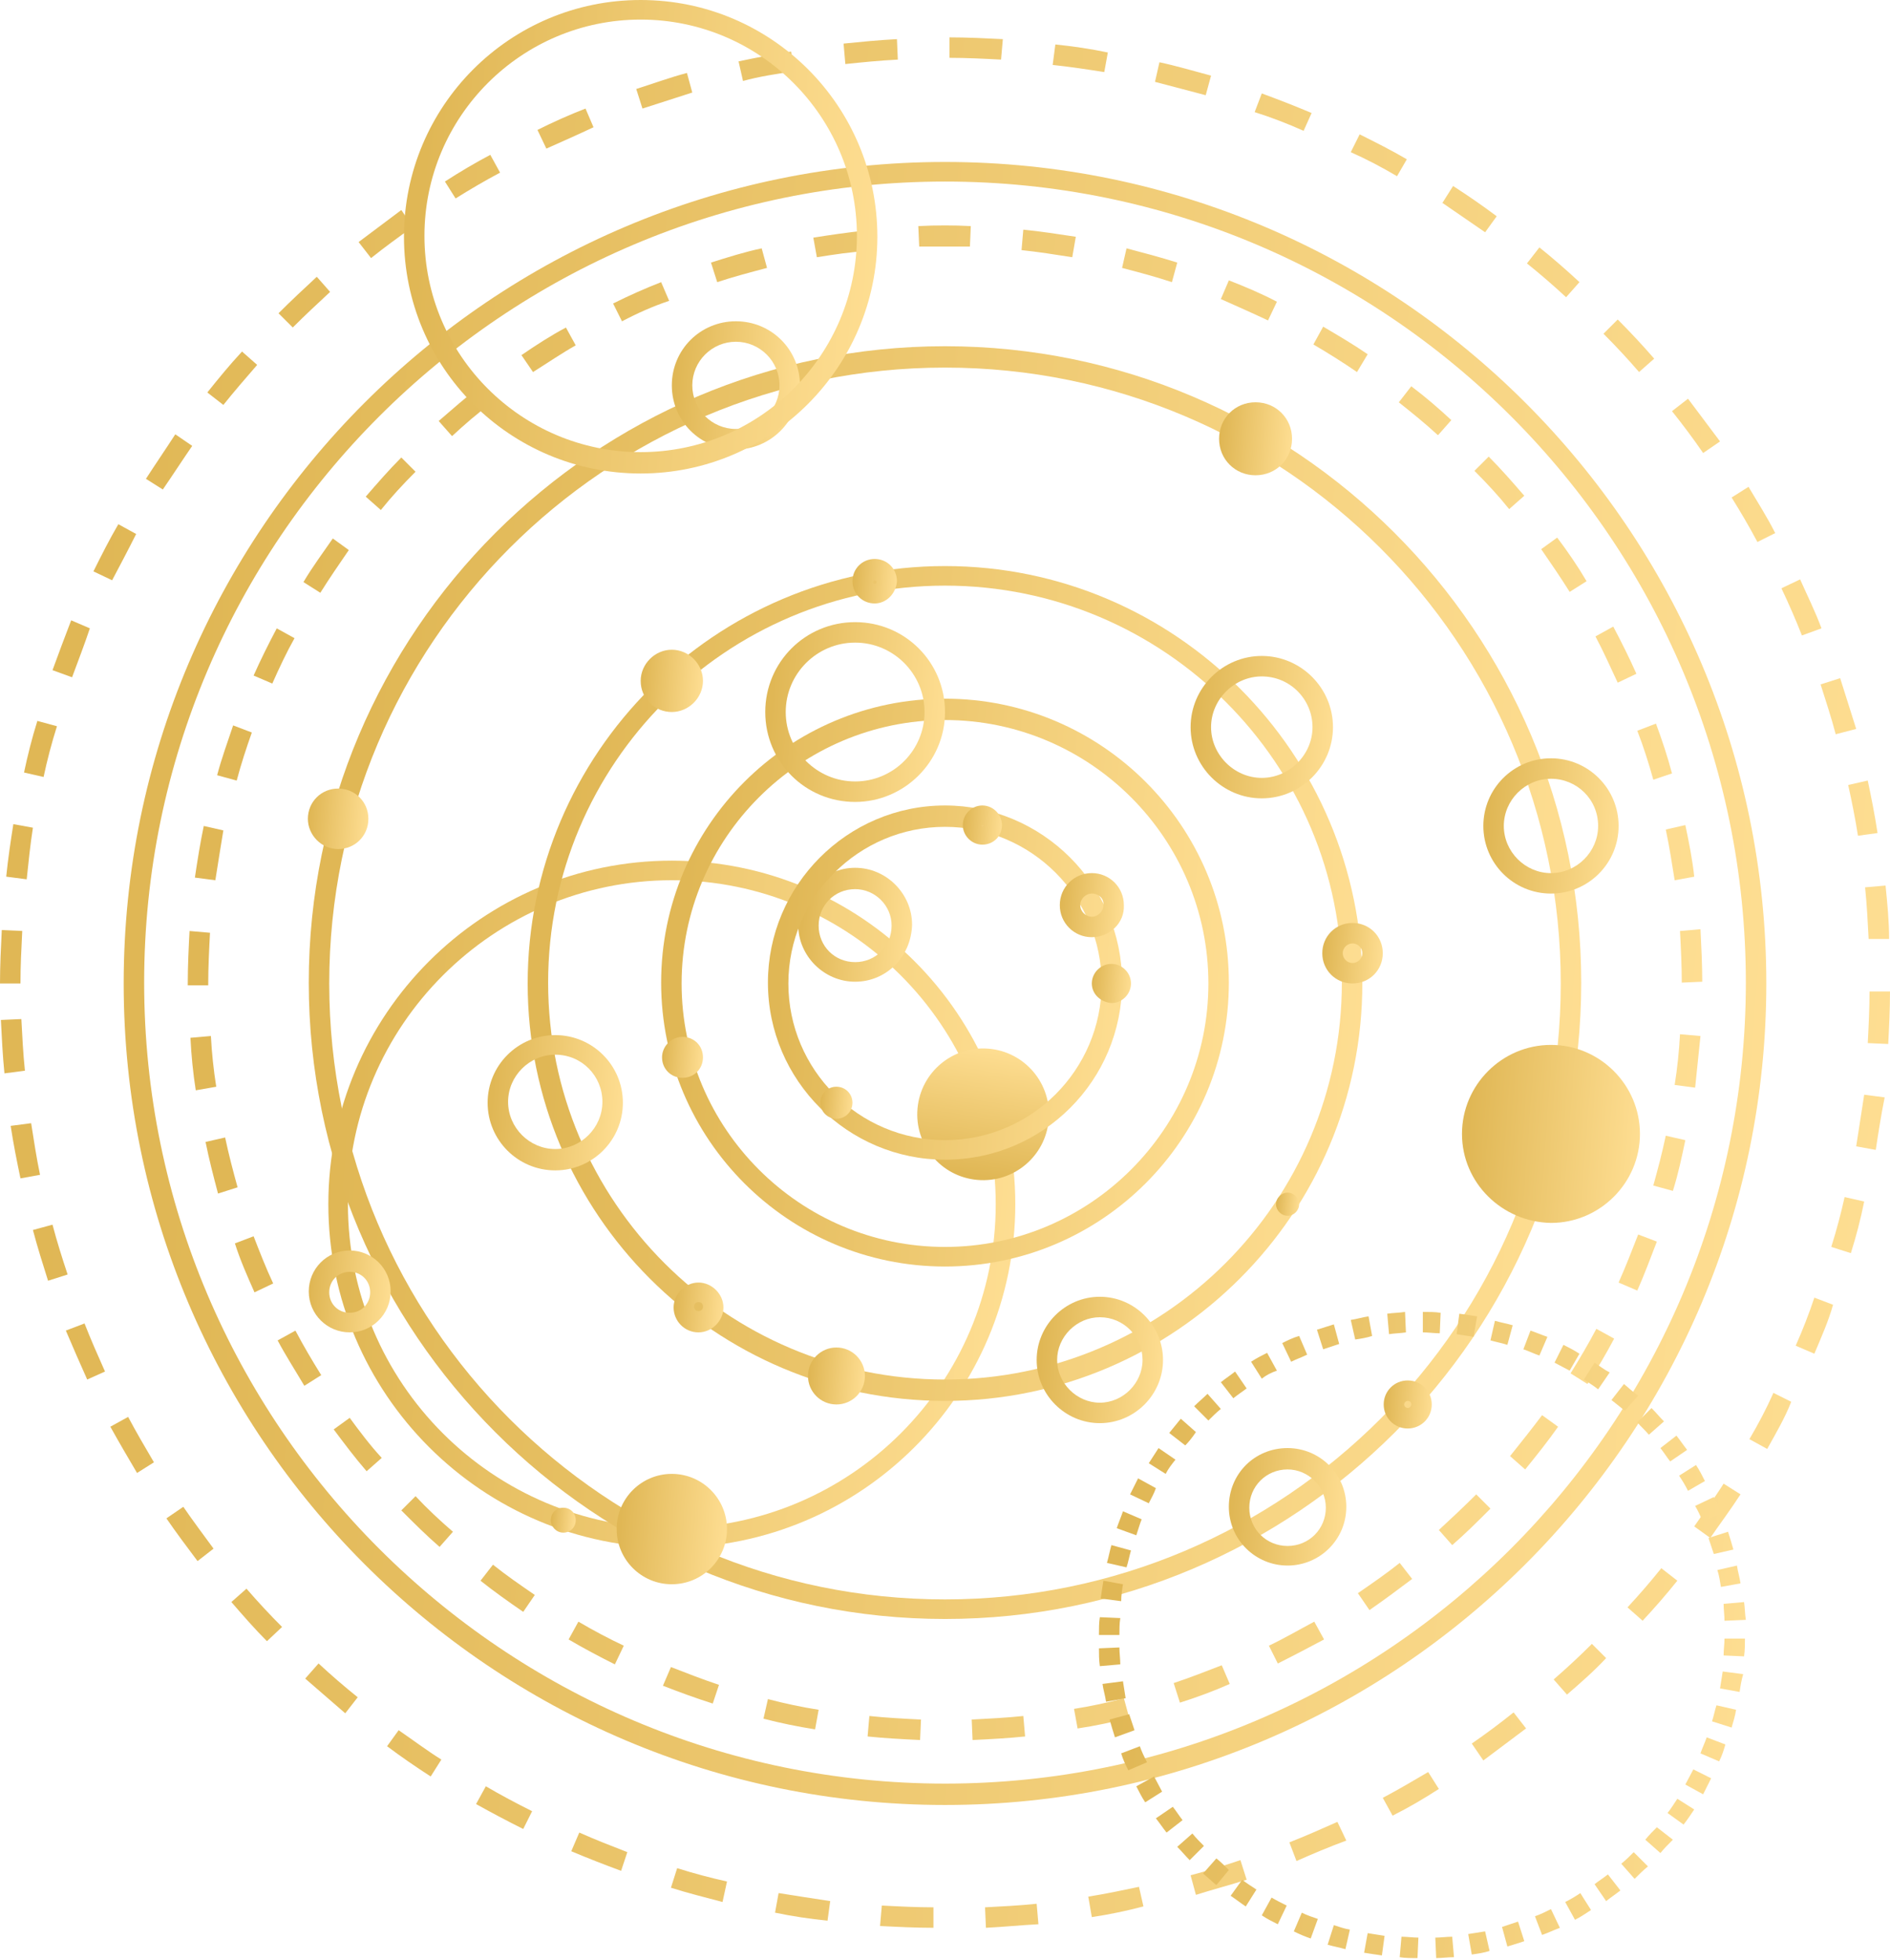 <?xml version="1.0" encoding="UTF-8"?> <svg xmlns="http://www.w3.org/2000/svg" width="136" height="141" viewBox="0 0 136 141" fill="none"> <path d="M68 129.852C35.409 129.852 8.9 103.344 8.9 70.752C8.9 38.161 35.409 11.652 68 11.652C100.592 11.652 127.1 38.161 127.1 70.752C127.1 103.344 100.592 129.852 68 129.852ZM68 13.061C36.241 13.061 10.373 38.929 10.373 70.688C10.373 102.447 36.241 128.315 68 128.315C99.759 128.315 125.627 102.447 125.627 70.688C125.627 38.929 99.823 13.061 68 13.061Z" fill="url(#paint0_linear_187_13427)"></path> <path d="M66.207 125.18C64.927 125.116 63.646 125.052 62.43 124.924L62.558 123.451C63.774 123.579 64.991 123.643 66.272 123.707L66.207 125.18ZM69.985 125.18L69.921 123.707C71.138 123.643 72.418 123.579 73.635 123.451L73.763 124.924C72.546 125.052 71.266 125.116 69.985 125.18ZM58.652 124.412C57.435 124.22 56.155 123.964 54.938 123.643L55.258 122.235C56.475 122.555 57.692 122.811 58.908 123.003L58.652 124.412ZM77.541 124.348L77.285 122.939C78.501 122.747 79.718 122.491 80.871 122.171L81.255 123.579C80.038 123.899 78.822 124.156 77.541 124.348ZM51.288 122.555C50.072 122.171 48.855 121.722 47.703 121.274L48.279 119.93C49.432 120.378 50.584 120.826 51.737 121.21L51.288 122.555ZM84.904 122.491L84.456 121.082C85.609 120.698 86.761 120.25 87.914 119.802L88.49 121.146C87.338 121.658 86.121 122.107 84.904 122.491ZM44.245 119.738C43.093 119.161 42.004 118.585 40.916 117.945L41.62 116.664C42.709 117.304 43.797 117.881 44.886 118.393L44.245 119.738ZM91.948 119.674L91.307 118.393C92.396 117.881 93.484 117.24 94.573 116.664L95.277 117.945C94.189 118.521 93.1 119.097 91.948 119.674ZM37.65 115.96C36.626 115.255 35.537 114.487 34.577 113.719L35.473 112.566C36.434 113.335 37.458 114.039 38.483 114.743L37.65 115.96ZM98.543 115.832L97.71 114.615C98.735 113.911 99.759 113.206 100.72 112.438L101.616 113.591C100.592 114.359 99.567 115.127 98.543 115.832ZM31.631 111.286C30.671 110.453 29.774 109.557 28.878 108.66L29.902 107.636C30.735 108.532 31.631 109.365 32.592 110.197L31.631 111.286ZM104.498 111.158L103.537 110.069C104.434 109.237 105.33 108.404 106.226 107.508L107.251 108.532C106.354 109.429 105.458 110.325 104.498 111.158ZM26.381 105.843C25.548 104.883 24.78 103.858 24.012 102.834L25.164 102.001C25.869 102.962 26.637 103.986 27.469 104.883L26.381 105.843ZM109.748 105.715L108.66 104.754C109.428 103.794 110.196 102.834 110.965 101.809L112.117 102.642C111.349 103.73 110.58 104.69 109.748 105.715ZM21.899 99.696C21.258 98.608 20.554 97.519 19.978 96.431L21.258 95.726C21.835 96.815 22.475 97.903 23.115 98.928L21.899 99.696ZM114.23 99.568L113.014 98.8C113.654 97.775 114.294 96.687 114.87 95.598L116.151 96.302C115.575 97.391 114.934 98.48 114.23 99.568ZM18.313 92.973C17.801 91.82 17.288 90.668 16.904 89.451L18.249 88.939C18.697 90.092 19.145 91.244 19.658 92.333L18.313 92.973ZM117.816 92.845L116.471 92.269C116.983 91.116 117.432 89.963 117.88 88.811L119.224 89.323C118.776 90.476 118.328 91.692 117.816 92.845ZM15.688 85.866C15.368 84.649 15.047 83.433 14.791 82.152L16.2 81.832C16.456 83.048 16.776 84.265 17.096 85.417L15.688 85.866ZM120.377 85.674L118.968 85.289C119.289 84.137 119.609 82.92 119.865 81.704L121.273 82.024C121.017 83.24 120.761 84.457 120.377 85.674ZM14.087 78.438C13.895 77.222 13.767 75.941 13.703 74.66L15.175 74.532C15.239 75.749 15.368 76.965 15.56 78.182L14.087 78.438ZM121.978 78.246L120.505 78.054C120.697 76.837 120.825 75.621 120.889 74.404L122.362 74.532C122.234 75.749 122.106 77.029 121.978 78.246ZM14.983 70.882H13.511V70.754C13.511 69.474 13.575 68.193 13.639 66.977L15.111 67.105C15.047 68.321 14.983 69.602 14.983 70.819V70.882ZM121.017 70.69C121.017 69.474 120.953 68.193 120.889 66.977L122.362 66.849C122.426 68.129 122.49 69.41 122.49 70.626L121.017 70.69ZM15.496 63.327L14.023 63.135C14.215 61.854 14.407 60.638 14.663 59.421L16.072 59.741C15.88 60.894 15.688 62.11 15.496 63.327ZM120.505 63.327C120.313 62.11 120.121 60.894 119.865 59.677L121.273 59.357C121.53 60.574 121.786 61.854 121.914 63.071L120.505 63.327ZM17.032 56.156L15.624 55.771C15.944 54.555 16.392 53.338 16.776 52.186L18.121 52.698C17.737 53.786 17.353 54.939 17.032 56.156ZM118.968 56.092C118.648 54.939 118.264 53.722 117.816 52.57L119.16 52.058C119.609 53.274 119.993 54.427 120.313 55.643L118.968 56.092ZM19.594 49.176L18.249 48.6C18.761 47.447 19.337 46.295 19.914 45.206L21.194 45.911C20.618 46.935 20.106 48.024 19.594 49.176ZM116.407 49.112C115.895 48.024 115.383 46.871 114.806 45.783L116.087 45.078C116.663 46.167 117.24 47.319 117.752 48.472L116.407 49.112ZM23.051 42.645L21.835 41.877C22.475 40.788 23.243 39.764 23.948 38.739L25.1 39.572C24.396 40.596 23.692 41.621 23.051 42.645ZM112.95 42.581C112.309 41.557 111.605 40.532 110.901 39.508L112.053 38.675C112.822 39.7 113.526 40.724 114.166 41.813L112.95 42.581ZM27.405 36.691L26.317 35.73C27.149 34.77 27.982 33.809 28.878 32.913L29.902 33.937C29.006 34.834 28.174 35.73 27.405 36.691ZM108.596 36.626C107.827 35.666 106.995 34.77 106.098 33.873L107.123 32.849C108.019 33.745 108.852 34.706 109.684 35.666L108.596 36.626ZM32.528 31.376L31.567 30.287C32.528 29.455 33.488 28.623 34.449 27.854L35.345 29.007C34.385 29.711 33.424 30.544 32.528 31.376ZM103.473 31.312C102.577 30.48 101.616 29.711 100.656 28.943L101.552 27.79C102.577 28.559 103.537 29.391 104.434 30.223L103.473 31.312ZM38.354 26.766L37.522 25.549C38.547 24.845 39.635 24.14 40.724 23.564L41.428 24.845C40.403 25.421 39.379 26.125 38.354 26.766ZM97.646 26.766C96.622 26.061 95.597 25.421 94.509 24.781L95.213 23.5C96.302 24.14 97.39 24.781 98.415 25.485L97.646 26.766ZM44.757 23.116L44.117 21.835C45.27 21.259 46.422 20.747 47.575 20.299L48.151 21.643C46.998 22.027 45.846 22.54 44.757 23.116ZM91.243 23.052C90.155 22.54 89.002 22.027 87.85 21.515L88.426 20.171C89.579 20.619 90.795 21.131 91.884 21.707L91.243 23.052ZM51.609 20.299L51.16 18.89C52.377 18.506 53.594 18.122 54.81 17.866L55.194 19.274C53.978 19.594 52.761 19.915 51.609 20.299ZM84.328 20.299C83.175 19.915 81.959 19.594 80.742 19.274L81.062 17.866C82.279 18.186 83.496 18.506 84.712 18.89L84.328 20.299ZM58.78 18.506L58.524 17.097C59.74 16.905 61.021 16.713 62.302 16.585L62.43 18.058C61.213 18.122 59.997 18.314 58.78 18.506ZM77.157 18.506C75.94 18.314 74.724 18.122 73.507 17.994L73.635 16.521C74.916 16.649 76.132 16.841 77.413 17.033L77.157 18.506ZM66.144 17.738L66.079 16.265C67.36 16.201 68.641 16.201 69.857 16.265L69.793 17.738C68.577 17.738 67.36 17.738 66.144 17.738Z" fill="url(#paint1_linear_187_13427)"></path> <path d="M48.343 111.347C34.704 111.347 23.627 100.27 23.627 86.632C23.627 72.993 34.704 61.916 48.343 61.916C61.981 61.916 73.058 72.993 73.058 86.632C73.058 100.27 61.981 111.347 48.343 111.347ZM48.343 63.325C35.537 63.325 25.036 73.762 25.036 86.632C25.036 99.502 35.473 109.939 48.343 109.939C61.213 109.939 71.65 99.502 71.65 86.632C71.65 73.762 61.149 63.325 48.343 63.325Z" fill="url(#paint2_linear_187_13427)"></path> <path d="M68 116.471C42.772 116.471 22.218 95.918 22.218 70.69C22.218 45.462 42.772 24.908 68 24.908C93.228 24.908 113.781 45.462 113.781 70.69C113.781 95.982 93.228 116.471 68 116.471ZM68 26.445C43.54 26.445 23.691 46.294 23.691 70.754C23.691 95.213 43.54 115.063 68 115.063C92.459 115.063 112.309 95.213 112.309 70.754C112.309 46.294 92.459 26.445 68 26.445Z" fill="url(#paint3_linear_187_13427)"></path> <path d="M68 100.783C51.416 100.783 37.97 87.337 37.97 70.753C37.97 54.169 51.48 40.723 68 40.723C84.584 40.723 98.03 54.233 98.03 70.753C98.03 87.272 84.584 100.783 68 100.783ZM68 42.131C52.248 42.131 39.442 54.937 39.442 70.689C39.442 86.44 52.248 99.246 68 99.246C83.751 99.246 96.557 86.44 96.557 70.689C96.621 54.937 83.751 42.131 68 42.131Z" fill="url(#paint4_linear_187_13427)"></path> <path d="M90.795 57.434C87.978 57.434 85.673 55.129 85.673 52.312C85.673 49.495 87.978 47.19 90.795 47.19C93.613 47.19 95.918 49.495 95.918 52.312C95.918 55.129 93.613 57.434 90.795 57.434ZM90.795 48.662C88.81 48.662 87.145 50.327 87.145 52.312C87.145 54.297 88.81 55.962 90.795 55.962C92.78 55.962 94.445 54.297 94.445 52.312C94.445 50.327 92.844 48.662 90.795 48.662Z" fill="url(#paint5_linear_187_13427)"></path> <path d="M97.326 70.752C96.109 70.752 95.148 69.792 95.148 68.576C95.148 67.359 96.109 66.398 97.326 66.398C98.542 66.398 99.502 67.359 99.502 68.576C99.502 69.792 98.542 70.752 97.326 70.752ZM97.326 67.871C96.941 67.871 96.621 68.191 96.621 68.576C96.621 68.96 96.941 69.28 97.326 69.28C97.71 69.28 98.03 68.96 98.03 68.576C98.03 68.191 97.71 67.871 97.326 67.871Z" fill="url(#paint6_linear_187_13427)"></path> <path d="M111.605 64.285C108.915 64.285 106.738 62.108 106.738 59.419C106.738 56.73 108.915 54.553 111.605 54.553C114.294 54.553 116.471 56.73 116.471 59.419C116.471 62.108 114.294 64.285 111.605 64.285ZM111.605 56.025C109.748 56.025 108.211 57.562 108.211 59.419C108.211 61.276 109.748 62.813 111.605 62.813C113.461 62.813 114.998 61.276 114.998 59.419C114.998 57.498 113.461 56.025 111.605 56.025Z" fill="url(#paint7_linear_187_13427)"></path> <path d="M52.953 32.334C50.392 32.334 48.343 30.285 48.343 27.724C48.343 25.162 50.392 23.113 52.953 23.113C55.514 23.113 57.563 25.162 57.563 27.724C57.499 30.285 55.45 32.334 52.953 32.334ZM52.953 24.586C51.224 24.586 49.816 25.995 49.816 27.724C49.816 29.452 51.224 30.861 52.953 30.861C54.682 30.861 56.09 29.452 56.09 27.724C56.09 25.995 54.682 24.586 52.953 24.586Z" fill="url(#paint8_linear_187_13427)"></path> <path d="M62.942 43.414C62.045 43.414 61.341 42.71 61.341 41.814C61.341 40.917 62.045 40.213 62.942 40.213C63.838 40.213 64.542 40.917 64.542 41.814C64.478 42.71 63.774 43.414 62.942 43.414ZM62.942 41.75C62.877 41.75 62.813 41.814 62.813 41.878C62.813 41.942 62.877 42.006 62.942 42.006C63.006 42.006 63.07 41.942 63.07 41.878C63.07 41.814 63.006 41.75 62.942 41.75Z" fill="url(#paint9_linear_187_13427)"></path> <path d="M61.533 70.626C59.292 70.626 57.435 68.769 57.435 66.528C57.435 64.287 59.292 62.43 61.533 62.43C63.774 62.43 65.631 64.287 65.631 66.528C65.567 68.833 63.774 70.626 61.533 70.626ZM61.533 63.966C60.06 63.966 58.908 65.119 58.908 66.592C58.908 68.064 60.06 69.217 61.533 69.217C63.006 69.217 64.158 68.064 64.158 66.592C64.158 65.119 62.942 63.966 61.533 63.966Z" fill="url(#paint10_linear_187_13427)"></path> <path d="M50.264 95.853C49.24 95.853 48.471 95.021 48.471 94.06C48.471 93.1 49.304 92.268 50.264 92.268C51.224 92.268 52.057 93.1 52.057 94.06C52.057 95.021 51.224 95.853 50.264 95.853ZM50.264 93.676C50.072 93.676 49.944 93.804 49.944 93.996C49.944 94.189 50.072 94.317 50.264 94.317C50.456 94.317 50.584 94.189 50.584 93.996C50.584 93.804 50.456 93.676 50.264 93.676Z" fill="url(#paint11_linear_187_13427)"></path> <path d="M39.955 84.199C37.265 84.199 35.088 82.022 35.088 79.333C35.088 76.644 37.265 74.467 39.955 74.467C42.644 74.467 44.821 76.644 44.821 79.333C44.821 82.022 42.644 84.199 39.955 84.199ZM39.955 75.875C38.098 75.875 36.561 77.412 36.561 79.269C36.561 81.126 38.098 82.663 39.955 82.663C41.812 82.663 43.348 81.126 43.348 79.269C43.348 77.412 41.876 75.875 39.955 75.875Z" fill="url(#paint12_linear_187_13427)"></path> <path d="M79.142 102.383C76.645 102.383 74.596 100.334 74.596 97.837C74.596 95.34 76.645 93.291 79.142 93.291C81.639 93.291 83.688 95.34 83.688 97.837C83.688 100.334 81.639 102.383 79.142 102.383ZM79.142 94.764C77.477 94.764 76.068 96.172 76.068 97.837C76.068 99.502 77.477 100.911 79.142 100.911C80.807 100.911 82.215 99.502 82.215 97.837C82.215 96.172 80.871 94.764 79.142 94.764Z" fill="url(#paint13_linear_187_13427)"></path> <path d="M91.819 86.633C91.819 86.185 92.204 85.801 92.652 85.801C93.1 85.801 93.484 86.185 93.484 86.633C93.484 87.081 93.1 87.466 92.652 87.466C92.204 87.466 91.819 87.081 91.819 86.633Z" fill="url(#paint14_linear_187_13427)"></path> <path d="M60.189 101.039C61.32 101.039 62.238 100.122 62.238 98.99C62.238 97.859 61.32 96.941 60.189 96.941C59.057 96.941 58.14 97.859 58.14 98.99C58.14 100.122 59.057 101.039 60.189 101.039Z" fill="url(#paint15_linear_187_13427)"></path> <path d="M75.462 80.578C75.69 77.971 73.761 75.673 71.154 75.445C68.547 75.217 66.249 77.145 66.021 79.752C65.793 82.359 67.722 84.657 70.329 84.885C72.936 85.114 75.234 83.185 75.462 80.578Z" fill="url(#paint16_linear_187_13427)"></path> <path d="M46.102 48.983C46.102 47.767 47.126 46.742 48.343 46.742C49.559 46.742 50.584 47.767 50.584 48.983C50.584 50.2 49.559 51.224 48.343 51.224C47.126 51.224 46.102 50.264 46.102 48.983Z" fill="url(#paint17_linear_187_13427)"></path> <path d="M105.201 81.575C105.201 78.053 108.083 75.172 111.604 75.172C115.126 75.172 118.007 78.053 118.007 81.575C118.007 85.097 115.126 87.978 111.604 87.978C108.083 87.914 105.201 85.097 105.201 81.575Z" fill="url(#paint18_linear_187_13427)"></path> <path d="M48.342 113.973C50.535 113.973 52.312 112.196 52.312 110.003C52.312 107.811 50.535 106.033 48.342 106.033C46.15 106.033 44.373 107.811 44.373 110.003C44.373 112.196 46.15 113.973 48.342 113.973Z" fill="url(#paint19_linear_187_13427)"></path> <path d="M87.722 31.567C87.722 30.094 88.874 28.941 90.347 28.941C91.82 28.941 92.972 30.094 92.972 31.567C92.972 33.039 91.82 34.192 90.347 34.192C88.874 34.192 87.722 33.039 87.722 31.567Z" fill="url(#paint20_linear_187_13427)"></path> <path d="M22.154 58.907C22.154 57.691 23.115 56.73 24.331 56.73C25.548 56.73 26.508 57.691 26.508 58.907C26.508 60.124 25.548 61.084 24.331 61.084C23.115 61.084 22.154 60.06 22.154 58.907Z" fill="url(#paint21_linear_187_13427)"></path> <path d="M68 91.115C56.73 91.115 47.574 81.959 47.574 70.689C47.574 59.42 56.73 50.264 68 50.264C79.269 50.264 88.425 59.42 88.425 70.689C88.425 81.959 79.269 91.115 68 91.115ZM68 51.8C57.563 51.8 49.047 60.316 49.047 70.753C49.047 81.19 57.563 89.706 68 89.706C78.437 89.706 86.953 81.19 86.953 70.753C86.953 60.316 78.437 51.8 68 51.8Z" fill="url(#paint22_linear_187_13427)"></path> <path d="M68 83.431C61.02 83.431 55.258 77.733 55.258 70.689C55.258 63.71 60.956 57.947 68 57.947C74.979 57.947 80.742 63.646 80.742 70.689C80.742 77.733 75.043 83.431 68 83.431ZM68 59.484C61.789 59.484 56.73 64.542 56.73 70.753C56.73 76.964 61.789 82.023 68 82.023C74.211 82.023 79.269 76.964 79.269 70.753C79.269 64.542 74.211 59.484 68 59.484Z" fill="url(#paint23_linear_187_13427)"></path> <path d="M78.565 67.423C77.284 67.423 76.26 66.398 76.26 65.118C76.26 63.837 77.284 62.812 78.565 62.812C79.845 62.812 80.87 63.837 80.87 65.118C80.934 66.398 79.845 67.423 78.565 67.423ZM78.565 64.285C78.117 64.285 77.733 64.669 77.733 65.118C77.733 65.566 78.117 65.95 78.565 65.95C79.013 65.95 79.397 65.566 79.397 65.118C79.461 64.669 79.077 64.285 78.565 64.285Z" fill="url(#paint24_linear_187_13427)"></path> <path d="M70.689 60.765C69.921 60.765 69.28 60.124 69.28 59.356C69.28 58.588 69.921 57.947 70.689 57.947C71.457 57.947 72.098 58.588 72.098 59.356C72.098 60.188 71.457 60.765 70.689 60.765ZM70.689 59.356C70.625 59.356 70.625 59.42 70.625 59.42C70.625 59.484 70.753 59.484 70.753 59.42C70.817 59.356 70.753 59.356 70.689 59.356Z" fill="url(#paint25_linear_187_13427)"></path> <path d="M61.533 57.692C57.947 57.692 55.066 54.81 55.066 51.225C55.066 47.639 57.947 44.758 61.533 44.758C65.119 44.758 68 47.639 68 51.225C68 54.81 65.055 57.692 61.533 57.692ZM61.533 46.23C58.78 46.23 56.539 48.471 56.539 51.225C56.539 53.978 58.78 56.219 61.533 56.219C64.286 56.219 66.527 53.978 66.527 51.225C66.527 48.471 64.286 46.23 61.533 46.23Z" fill="url(#paint26_linear_187_13427)"></path> <path d="M92.651 112.628C90.346 112.628 88.425 110.771 88.425 108.402C88.425 106.033 90.282 104.176 92.651 104.176C94.956 104.176 96.877 106.033 96.877 108.402C96.877 110.771 94.956 112.628 92.651 112.628ZM92.651 105.713C91.114 105.713 89.897 106.929 89.897 108.466C89.897 110.003 91.114 111.219 92.651 111.219C94.188 111.219 95.404 110.003 95.404 108.466C95.404 106.929 94.124 105.713 92.651 105.713Z" fill="url(#paint27_linear_187_13427)"></path> <path d="M101.296 102.768C100.336 102.768 99.567 102 99.567 101.039C99.567 100.079 100.336 99.311 101.296 99.311C102.257 99.311 103.025 100.079 103.025 101.039C103.025 102 102.257 102.768 101.296 102.768ZM101.296 100.783C101.168 100.783 101.04 100.911 101.04 101.039C101.04 101.167 101.168 101.295 101.296 101.295C101.424 101.295 101.552 101.167 101.552 101.039C101.552 100.911 101.488 100.783 101.296 100.783Z" fill="url(#paint28_linear_187_13427)"></path> <path d="M25.164 95.852C23.563 95.852 22.218 94.571 22.218 92.906C22.218 91.306 23.499 89.961 25.164 89.961C26.764 89.961 28.109 91.242 28.109 92.906C28.109 94.571 26.764 95.852 25.164 95.852ZM25.164 91.498C24.331 91.498 23.691 92.138 23.691 92.97C23.691 93.803 24.331 94.443 25.164 94.443C25.996 94.443 26.636 93.803 26.636 92.97C26.636 92.138 25.996 91.498 25.164 91.498Z" fill="url(#paint29_linear_187_13427)"></path> <path d="M39.635 109.363C39.635 108.851 40.019 108.467 40.531 108.467C41.043 108.467 41.428 108.851 41.428 109.363C41.428 109.875 41.043 110.26 40.531 110.26C40.019 110.26 39.635 109.811 39.635 109.363Z" fill="url(#paint30_linear_187_13427)"></path> <path d="M78.565 70.752C78.565 69.984 79.206 69.344 79.974 69.344C80.743 69.344 81.383 69.984 81.383 70.752C81.383 71.521 80.743 72.161 79.974 72.161C79.206 72.097 78.565 71.521 78.565 70.752Z" fill="url(#paint31_linear_187_13427)"></path> <path d="M59.036 79.332C59.036 78.692 59.548 78.18 60.189 78.18C60.829 78.18 61.341 78.692 61.341 79.332C61.341 79.972 60.829 80.485 60.189 80.485C59.548 80.485 59.036 79.972 59.036 79.332Z" fill="url(#paint32_linear_187_13427)"></path> <path d="M47.639 76.067C47.639 75.298 48.279 74.594 49.111 74.594C49.944 74.594 50.584 75.234 50.584 76.067C50.584 76.899 49.944 77.539 49.111 77.539C48.279 77.539 47.639 76.899 47.639 76.067Z" fill="url(#paint33_linear_187_13427)"></path> <path d="M67.168 138.688C65.887 138.688 64.606 138.624 63.326 138.559L63.454 137.087C64.67 137.151 65.951 137.215 67.168 137.215V138.688ZM70.945 138.688L70.881 137.215C72.098 137.151 73.379 137.087 74.595 136.959L74.723 138.431C73.507 138.495 72.226 138.624 70.945 138.688ZM59.548 138.175C58.267 138.047 56.987 137.855 55.77 137.599L56.026 136.19C57.243 136.382 58.459 136.575 59.74 136.767L59.548 138.175ZM78.565 137.919L78.309 136.446C79.525 136.254 80.742 135.998 81.959 135.742L82.279 137.151C81.062 137.471 79.846 137.727 78.565 137.919ZM51.992 136.831C50.776 136.511 49.495 136.19 48.279 135.806L48.727 134.398C49.944 134.782 51.16 135.102 52.313 135.358L51.992 136.831ZM86.056 136.318L85.672 134.91C86.889 134.59 88.106 134.205 89.258 133.821L89.706 135.23C88.49 135.614 87.273 135.934 86.056 136.318ZM44.693 134.59C43.477 134.141 42.324 133.693 41.107 133.181L41.684 131.836C42.836 132.349 43.989 132.797 45.141 133.245L44.693 134.59ZM93.292 133.885L92.78 132.541C93.932 132.092 95.085 131.58 96.237 131.068L96.878 132.413C95.661 132.861 94.444 133.373 93.292 133.885ZM37.65 131.58C36.497 131.004 35.409 130.428 34.256 129.787L34.96 128.507C36.049 129.147 37.138 129.723 38.29 130.3L37.65 131.58ZM100.207 130.62L99.503 129.339C100.591 128.763 101.68 128.123 102.768 127.482L103.537 128.699C102.448 129.403 101.36 130.043 100.207 130.62ZM30.991 127.802C29.902 127.098 28.878 126.394 27.853 125.625L28.686 124.473C29.71 125.177 30.735 125.946 31.759 126.586L30.991 127.802ZM106.738 126.65L105.906 125.433C106.93 124.729 107.955 123.961 108.915 123.192L109.812 124.345C108.787 125.113 107.763 125.882 106.738 126.65ZM24.844 123.256C23.883 122.424 22.923 121.591 21.962 120.759L22.923 119.671C23.819 120.503 24.78 121.335 25.74 122.104L24.844 123.256ZM112.757 121.912L111.797 120.823C112.757 119.991 113.653 119.158 114.55 118.262L115.574 119.286C114.678 120.247 113.718 121.079 112.757 121.912ZM19.209 118.07C18.313 117.173 17.48 116.213 16.648 115.252L17.736 114.292C18.569 115.252 19.401 116.149 20.297 117.045L19.209 118.07ZM118.2 116.597L117.111 115.637C117.943 114.74 118.776 113.78 119.544 112.819L120.697 113.716C119.928 114.676 119.096 115.637 118.2 116.597ZM14.215 112.307C13.446 111.283 12.678 110.258 11.974 109.234L13.19 108.401C13.895 109.426 14.663 110.45 15.367 111.411L14.215 112.307ZM123.066 110.642L121.913 109.81C122.618 108.785 123.386 107.761 124.026 106.736L125.243 107.505C124.539 108.593 123.77 109.618 123.066 110.642ZM9.861 105.968C9.22 104.88 8.58 103.791 7.94 102.639L9.22 101.934C9.797 103.023 10.437 104.111 11.077 105.2L9.861 105.968ZM127.164 104.239L125.883 103.535C126.524 102.446 127.1 101.358 127.612 100.205L128.893 100.846C128.444 101.998 127.804 103.087 127.164 104.239ZM6.275 99.245C5.763 98.092 5.25 96.94 4.738 95.723L6.083 95.211C6.531 96.364 7.043 97.516 7.556 98.669L6.275 99.245ZM130.557 97.388L129.213 96.812C129.725 95.659 130.173 94.507 130.557 93.354L131.902 93.866C131.582 95.019 131.07 96.171 130.557 97.388ZM3.458 92.138C3.073 90.921 2.689 89.704 2.369 88.488L3.778 88.104C4.098 89.32 4.482 90.537 4.866 91.689L3.458 92.138ZM133.183 90.153L131.774 89.704C132.158 88.488 132.478 87.271 132.734 86.119L134.143 86.439C133.887 87.719 133.567 88.936 133.183 90.153ZM1.473 84.774C1.217 83.558 0.96 82.277 0.768 80.996L2.241 80.804C2.433 82.021 2.625 83.301 2.881 84.518L1.473 84.774ZM134.976 82.725L133.567 82.469C133.759 81.252 133.951 79.972 134.143 78.755L135.616 78.947C135.36 80.228 135.168 81.445 134.976 82.725ZM0.32 77.219C0.192 75.938 0.128 74.657 0.064 73.377L1.537 73.313C1.601 74.529 1.665 75.81 1.793 77.026L0.32 77.219ZM135.872 75.106L134.399 75.042C134.463 73.825 134.527 72.544 134.527 71.328H136C136 72.608 135.936 73.889 135.872 75.106ZM1.473 70.751H0C0 69.471 0.064 68.19 0.128 66.91L1.601 66.974C1.537 68.254 1.473 69.471 1.473 70.751ZM134.463 67.55C134.399 66.334 134.335 65.053 134.207 63.836L135.68 63.708C135.808 64.989 135.936 66.269 135.936 67.55H134.463ZM1.921 63.26L0.448 63.068C0.576 61.787 0.768 60.507 0.96 59.29L2.369 59.546C2.177 60.763 2.049 62.044 1.921 63.26ZM133.695 60.123C133.503 58.906 133.247 57.625 132.991 56.473L134.399 56.153C134.655 57.369 134.911 58.65 135.104 59.931L133.695 60.123ZM3.137 55.897L1.729 55.576C1.985 54.36 2.305 53.079 2.689 51.863L4.098 52.247C3.714 53.463 3.394 54.68 3.137 55.897ZM132.094 52.823C131.774 51.606 131.39 50.454 131.006 49.237L132.414 48.789C132.799 50.006 133.183 51.222 133.567 52.439L132.094 52.823ZM5.186 48.725L3.778 48.213C4.226 46.996 4.674 45.78 5.122 44.627L6.467 45.203C6.083 46.356 5.635 47.509 5.186 48.725ZM129.661 45.716C129.213 44.563 128.701 43.411 128.188 42.322L129.533 41.682C130.045 42.834 130.621 43.987 131.07 45.203L129.661 45.716ZM8.068 41.746L6.723 41.106C7.299 39.953 7.876 38.8 8.516 37.712L9.797 38.416C9.22 39.569 8.644 40.657 8.068 41.746ZM126.46 38.993C125.883 37.904 125.243 36.816 124.603 35.791L125.819 35.023C126.46 36.111 127.164 37.2 127.74 38.352L126.46 38.993ZM11.717 35.215L10.501 34.447C11.205 33.358 11.91 32.334 12.614 31.245L13.831 32.077C13.126 33.102 12.422 34.19 11.717 35.215ZM122.554 32.59C121.849 31.565 121.081 30.541 120.313 29.58L121.465 28.684C122.234 29.708 123.002 30.733 123.77 31.757L122.554 32.59ZM16.072 29.132L14.919 28.235C15.687 27.275 16.52 26.251 17.416 25.29L18.505 26.251C17.672 27.211 16.84 28.172 16.072 29.132ZM117.943 26.763C117.111 25.802 116.279 24.906 115.382 24.009L116.407 22.985C117.303 23.881 118.2 24.842 119.032 25.802L117.943 26.763ZM21.066 23.561L20.041 22.537C20.938 21.64 21.898 20.744 22.795 19.912L23.755 21C22.859 21.832 21.962 22.665 21.066 23.561ZM112.693 21.384C111.797 20.552 110.836 19.72 109.876 18.951L110.772 17.799C111.733 18.567 112.757 19.463 113.654 20.296L112.693 21.384ZM26.701 18.567L25.804 17.414C26.829 16.646 27.853 15.878 28.878 15.109L29.71 16.326C28.621 17.094 27.661 17.799 26.701 18.567ZM106.866 16.71C105.842 16.006 104.817 15.302 103.793 14.597L104.561 13.38C105.65 14.085 106.674 14.789 107.699 15.558L106.866 16.71ZM32.783 14.277L32.015 13.06C33.104 12.356 34.192 11.716 35.281 11.139L35.985 12.42C34.896 12.996 33.808 13.637 32.783 14.277ZM100.527 12.676C99.439 12.036 98.35 11.46 97.198 10.947L97.838 9.667C98.991 10.243 100.143 10.819 101.232 11.46L100.527 12.676ZM39.315 10.691L38.674 9.347C39.827 8.77 40.979 8.258 42.132 7.81L42.708 9.155C41.62 9.667 40.467 10.179 39.315 10.691ZM93.804 9.411C92.652 8.898 91.499 8.45 90.282 8.066L90.795 6.721C92.011 7.17 93.164 7.618 94.38 8.13L93.804 9.411ZM46.23 7.81L45.782 6.401C46.998 6.017 48.215 5.569 49.431 5.249L49.815 6.657C48.599 7.042 47.446 7.426 46.23 7.81ZM86.761 6.849C85.544 6.529 84.328 6.209 83.111 5.889L83.431 4.48C84.648 4.736 85.928 5.121 87.145 5.441L86.761 6.849ZM53.465 5.825L53.145 4.416C54.362 4.16 55.642 3.904 56.923 3.712L57.179 5.121C55.898 5.313 54.618 5.505 53.465 5.825ZM79.461 5.185C78.245 4.993 76.964 4.801 75.748 4.672L75.94 3.2C77.22 3.328 78.501 3.52 79.718 3.776L79.461 5.185ZM60.829 4.608L60.701 3.136C61.981 3.008 63.262 2.88 64.542 2.816L64.606 4.288C63.326 4.352 62.045 4.48 60.829 4.608ZM72.034 4.288C70.817 4.224 69.537 4.16 68.32 4.16V2.688C69.601 2.688 70.881 2.752 72.162 2.816L72.034 4.288Z" fill="url(#paint34_linear_187_13427)"></path> <path d="M102 140.867C101.552 140.867 101.104 140.867 100.719 140.803L100.847 139.33C101.232 139.33 101.68 139.394 102.064 139.394L102 140.867ZM103.345 140.867L103.281 139.394C103.665 139.394 104.113 139.33 104.497 139.33L104.625 140.803C104.177 140.803 103.729 140.867 103.345 140.867ZM99.439 140.675C98.99 140.611 98.542 140.547 98.158 140.483L98.414 139.074C98.798 139.138 99.247 139.202 99.631 139.266L99.439 140.675ZM105.906 140.611L105.65 139.138C106.034 139.074 106.482 139.01 106.866 138.946L107.186 140.354C106.802 140.483 106.354 140.547 105.906 140.611ZM96.814 140.226C96.365 140.098 95.981 140.034 95.533 139.906L95.981 138.498C96.365 138.626 96.749 138.754 97.134 138.818L96.814 140.226ZM108.467 140.034L108.083 138.626C108.467 138.498 108.851 138.37 109.235 138.242L109.684 139.65C109.299 139.778 108.915 139.906 108.467 140.034ZM94.316 139.458C93.932 139.33 93.484 139.138 93.1 138.946L93.676 137.601C94.06 137.793 94.444 137.921 94.829 138.049L94.316 139.458ZM110.964 139.202L110.452 137.857C110.836 137.729 111.22 137.537 111.604 137.345L112.245 138.69C111.733 138.882 111.348 139.074 110.964 139.202ZM91.947 138.434C91.563 138.241 91.179 138.049 90.795 137.793L91.499 136.513C91.819 136.705 92.203 136.897 92.588 137.089L91.947 138.434ZM113.333 138.113L112.629 136.833C113.013 136.641 113.333 136.449 113.717 136.193L114.486 137.409C114.102 137.665 113.717 137.921 113.333 138.113ZM89.642 137.153C89.258 136.897 88.938 136.641 88.554 136.385L89.386 135.232C89.706 135.488 90.026 135.68 90.41 135.936L89.642 137.153ZM115.574 136.769L114.742 135.552C115.062 135.296 115.382 135.104 115.702 134.848L116.599 136C116.279 136.257 115.894 136.513 115.574 136.769ZM87.529 135.616C87.209 135.36 86.889 135.04 86.569 134.784L87.529 133.695C87.849 133.952 88.169 134.272 88.425 134.528L87.529 135.616ZM117.623 135.168L116.663 134.08C116.983 133.823 117.303 133.503 117.559 133.247L118.584 134.272C118.264 134.528 117.943 134.848 117.623 135.168ZM85.608 133.823C85.288 133.503 85.032 133.183 84.712 132.863L85.8 131.903C86.056 132.223 86.377 132.543 86.633 132.799L85.608 133.823ZM119.48 133.311L118.392 132.351C118.648 132.031 118.968 131.71 119.224 131.454L120.377 132.351C120.056 132.671 119.736 132.991 119.48 133.311ZM83.943 131.838C83.687 131.518 83.431 131.134 83.175 130.814L84.392 129.982C84.648 130.302 84.84 130.622 85.096 130.942L83.943 131.838ZM121.145 131.262L119.992 130.43C120.249 130.11 120.441 129.79 120.697 129.405L121.913 130.174C121.657 130.558 121.401 130.942 121.145 131.262ZM82.407 129.661C82.151 129.277 81.959 128.893 81.766 128.509L83.047 127.805C83.239 128.189 83.431 128.509 83.623 128.893L82.407 129.661ZM122.554 129.085L121.273 128.381C121.465 127.997 121.657 127.677 121.849 127.292L123.13 127.933C122.938 128.317 122.746 128.701 122.554 129.085ZM81.19 127.356C80.998 126.972 80.806 126.588 80.678 126.14L82.022 125.628C82.151 126.012 82.343 126.396 82.535 126.78L81.19 127.356ZM123.706 126.716L122.362 126.14C122.49 125.756 122.682 125.371 122.81 124.987L124.154 125.499C124.026 125.948 123.898 126.332 123.706 126.716ZM80.23 124.987C80.102 124.603 79.974 124.155 79.846 123.707L81.254 123.322C81.382 123.707 81.51 124.091 81.638 124.475L80.23 124.987ZM124.603 124.283L123.194 123.835C123.322 123.451 123.386 123.066 123.514 122.682L124.923 123.002C124.859 123.451 124.731 123.835 124.603 124.283ZM79.589 122.426C79.525 121.978 79.397 121.594 79.333 121.145L80.806 120.953C80.87 121.338 80.934 121.786 80.998 122.17L79.589 122.426ZM125.179 121.722L123.77 121.466C123.834 121.081 123.898 120.633 123.962 120.249L125.435 120.441C125.307 120.889 125.243 121.274 125.179 121.722ZM79.141 119.865C79.077 119.417 79.077 118.968 79.077 118.584L80.55 118.52C80.55 118.904 80.614 119.353 80.614 119.737L79.141 119.865ZM125.499 119.161L124.026 119.096C124.026 118.712 124.09 118.264 124.09 117.88H125.563C125.563 118.264 125.563 118.712 125.499 119.161ZM80.55 117.624H79.077C79.077 117.176 79.077 116.727 79.141 116.343L80.614 116.407C80.55 116.791 80.55 117.24 80.55 117.624ZM124.09 116.599C124.09 116.215 124.026 115.767 124.026 115.383L125.499 115.255C125.563 115.703 125.563 116.151 125.627 116.535L124.09 116.599ZM80.678 115.191L79.205 114.999C79.269 114.55 79.333 114.102 79.397 113.718L80.806 113.974C80.742 114.358 80.678 114.806 80.678 115.191ZM123.834 114.166C123.77 113.782 123.706 113.334 123.578 112.95L124.987 112.629C125.051 113.078 125.179 113.462 125.243 113.91L123.834 114.166ZM81.062 112.758L79.653 112.437C79.781 111.989 79.846 111.605 79.974 111.157L81.382 111.541C81.254 111.989 81.19 112.373 81.062 112.758ZM123.322 111.797C123.194 111.413 123.066 111.029 122.938 110.645L124.346 110.196C124.474 110.58 124.603 111.029 124.731 111.477L123.322 111.797ZM81.766 110.452L80.358 109.94C80.486 109.556 80.678 109.108 80.806 108.724L82.151 109.3C82.022 109.62 81.894 110.068 81.766 110.452ZM122.49 109.428C122.362 109.044 122.169 108.66 121.977 108.339L123.322 107.699C123.514 108.083 123.706 108.467 123.834 108.916L122.49 109.428ZM82.663 108.147L81.318 107.507C81.51 107.123 81.702 106.739 81.894 106.355L83.175 107.059C83.047 107.443 82.855 107.763 82.663 108.147ZM121.465 107.251C121.273 106.867 121.081 106.547 120.825 106.162L122.041 105.394C122.297 105.778 122.49 106.162 122.682 106.547L121.465 107.251ZM83.879 106.034L82.663 105.266C82.919 104.882 83.111 104.562 83.367 104.177L84.584 105.01C84.328 105.33 84.072 105.65 83.879 106.034ZM120.184 105.138C119.928 104.818 119.736 104.498 119.48 104.177L120.633 103.281C120.889 103.601 121.145 103.985 121.401 104.306L120.184 105.138ZM85.288 103.985L84.135 103.089C84.392 102.769 84.712 102.385 84.968 102.064L86.056 103.025C85.8 103.409 85.544 103.729 85.288 103.985ZM118.648 103.217C118.392 102.897 118.072 102.641 117.815 102.321L118.84 101.296C119.16 101.616 119.416 101.936 119.736 102.257L118.648 103.217ZM86.953 102.193L85.928 101.168C86.249 100.848 86.569 100.592 86.889 100.272L87.849 101.36C87.529 101.616 87.209 101.936 86.953 102.193ZM116.919 101.488C116.599 101.232 116.279 100.976 115.958 100.72L116.855 99.567C117.175 99.823 117.495 100.144 117.879 100.4L116.919 101.488ZM88.746 100.592L87.849 99.439C88.169 99.183 88.554 98.927 88.874 98.671L89.706 99.887C89.45 100.08 89.066 100.336 88.746 100.592ZM114.998 99.951C114.678 99.695 114.358 99.503 113.974 99.247L114.742 98.031C115.126 98.287 115.446 98.543 115.83 98.735L114.998 99.951ZM90.795 99.183L90.026 97.966C90.41 97.71 90.795 97.518 91.179 97.326L91.883 98.607C91.499 98.735 91.115 98.927 90.795 99.183ZM112.949 98.607C112.565 98.415 112.245 98.223 111.861 98.031L112.501 96.75C112.885 96.942 113.269 97.134 113.653 97.39L112.949 98.607ZM92.908 97.966L92.267 96.622C92.651 96.43 93.036 96.238 93.484 96.11L94.06 97.454C93.676 97.646 93.292 97.774 92.908 97.966ZM110.772 97.518C110.388 97.39 110.004 97.198 109.619 97.07L110.132 95.725C110.516 95.853 110.964 96.046 111.348 96.174L110.772 97.518ZM95.213 97.07L94.764 95.662C95.149 95.533 95.597 95.405 95.981 95.277L96.365 96.686C95.981 96.814 95.597 96.942 95.213 97.07ZM108.467 96.75C108.083 96.622 107.699 96.558 107.25 96.43L107.571 95.021C108.019 95.149 108.403 95.213 108.851 95.341L108.467 96.75ZM97.518 96.366L97.198 94.957C97.646 94.893 98.03 94.765 98.478 94.701L98.734 96.11C98.35 96.238 97.966 96.302 97.518 96.366ZM106.034 96.174C105.65 96.11 105.201 96.046 104.817 95.982L105.009 94.509C105.458 94.573 105.906 94.637 106.29 94.701L106.034 96.174ZM99.951 95.982L99.823 94.509C100.271 94.445 100.719 94.445 101.103 94.381L101.168 95.853C100.783 95.918 100.335 95.918 99.951 95.982ZM103.601 95.918C103.217 95.918 102.768 95.853 102.384 95.853V94.381C102.832 94.381 103.281 94.381 103.665 94.445L103.601 95.918Z" fill="url(#paint35_linear_187_13427)"></path> <path d="M46.101 34.064C36.689 34.064 29.069 26.445 29.069 17.032C29.069 7.62 36.689 0 46.101 0C55.514 0 63.133 7.62 63.133 17.032C63.133 26.38 55.514 34.064 46.101 34.064ZM46.101 1.409C37.521 1.409 30.542 8.388 30.542 16.968C30.542 25.548 37.521 32.527 46.101 32.527C54.681 32.527 61.661 25.548 61.661 16.968C61.661 8.388 54.681 1.409 46.101 1.409Z" fill="url(#paint36_linear_187_13427)"></path> <defs> <linearGradient id="paint0_linear_187_13427" x1="16.288" y1="19.666" x2="135.303" y2="28.398" gradientUnits="userSpaceOnUse"> <stop stop-color="#E0B755"></stop> <stop offset="1" stop-color="#FFDF94"></stop> </linearGradient> <linearGradient id="paint1_linear_187_13427" x1="20.322" y1="23.604" x2="130.053" y2="31.656" gradientUnits="userSpaceOnUse"> <stop stop-color="#E0B755"></stop> <stop offset="1" stop-color="#FFDF94"></stop> </linearGradient> <linearGradient id="paint2_linear_187_13427" x1="26.716" y1="65.267" x2="76.489" y2="68.919" gradientUnits="userSpaceOnUse"> <stop stop-color="#E0B755"></stop> <stop offset="1" stop-color="#FFDF94"></stop> </linearGradient> <linearGradient id="paint3_linear_187_13427" x1="27.941" y1="31.116" x2="120.136" y2="37.88" gradientUnits="userSpaceOnUse"> <stop stop-color="#E0B755"></stop> <stop offset="1" stop-color="#FFDF94"></stop> </linearGradient> <linearGradient id="paint4_linear_187_13427" x1="41.724" y1="44.794" x2="102.198" y2="49.231" gradientUnits="userSpaceOnUse"> <stop stop-color="#E0B755"></stop> <stop offset="1" stop-color="#FFDF94"></stop> </linearGradient> <linearGradient id="paint5_linear_187_13427" x1="86.313" y1="47.884" x2="96.629" y2="48.641" gradientUnits="userSpaceOnUse"> <stop stop-color="#E0B755"></stop> <stop offset="1" stop-color="#FFDF94"></stop> </linearGradient> <linearGradient id="paint6_linear_187_13427" x1="95.421" y1="66.694" x2="99.805" y2="67.015" gradientUnits="userSpaceOnUse"> <stop stop-color="#E0B755"></stop> <stop offset="1" stop-color="#FFDF94"></stop> </linearGradient> <linearGradient id="paint7_linear_187_13427" x1="107.347" y1="55.213" x2="117.146" y2="55.932" gradientUnits="userSpaceOnUse"> <stop stop-color="#E0B755"></stop> <stop offset="1" stop-color="#FFDF94"></stop> </linearGradient> <linearGradient id="paint8_linear_187_13427" x1="48.919" y1="23.738" x2="58.203" y2="24.419" gradientUnits="userSpaceOnUse"> <stop stop-color="#E0B755"></stop> <stop offset="1" stop-color="#FFDF94"></stop> </linearGradient> <linearGradient id="paint9_linear_187_13427" x1="61.541" y1="40.43" x2="64.764" y2="40.666" gradientUnits="userSpaceOnUse"> <stop stop-color="#E0B755"></stop> <stop offset="1" stop-color="#FFDF94"></stop> </linearGradient> <linearGradient id="paint10_linear_187_13427" x1="57.947" y1="62.985" x2="66.2" y2="63.591" gradientUnits="userSpaceOnUse"> <stop stop-color="#E0B755"></stop> <stop offset="1" stop-color="#FFDF94"></stop> </linearGradient> <linearGradient id="paint11_linear_187_13427" x1="48.695" y1="92.511" x2="52.306" y2="92.776" gradientUnits="userSpaceOnUse"> <stop stop-color="#E0B755"></stop> <stop offset="1" stop-color="#FFDF94"></stop> </linearGradient> <linearGradient id="paint12_linear_187_13427" x1="35.697" y1="75.127" x2="45.496" y2="75.846" gradientUnits="userSpaceOnUse"> <stop stop-color="#E0B755"></stop> <stop offset="1" stop-color="#FFDF94"></stop> </linearGradient> <linearGradient id="paint13_linear_187_13427" x1="75.164" y1="93.907" x2="84.319" y2="94.579" gradientUnits="userSpaceOnUse"> <stop stop-color="#E0B755"></stop> <stop offset="1" stop-color="#FFDF94"></stop> </linearGradient> <linearGradient id="paint14_linear_187_13427" x1="91.923" y1="85.914" x2="93.6" y2="86.037" gradientUnits="userSpaceOnUse"> <stop stop-color="#E0B755"></stop> <stop offset="1" stop-color="#FFDF94"></stop> </linearGradient> <linearGradient id="paint15_linear_187_13427" x1="58.396" y1="97.219" x2="62.522" y2="97.522" gradientUnits="userSpaceOnUse"> <stop stop-color="#E0B755"></stop> <stop offset="1" stop-color="#FFDF94"></stop> </linearGradient> <linearGradient id="paint16_linear_187_13427" x1="66.3" y1="83.939" x2="67.829" y2="74.494" gradientUnits="userSpaceOnUse"> <stop stop-color="#E0B755"></stop> <stop offset="1" stop-color="#FFDF94"></stop> </linearGradient> <linearGradient id="paint17_linear_187_13427" x1="46.382" y1="47.046" x2="50.895" y2="47.377" gradientUnits="userSpaceOnUse"> <stop stop-color="#E0B755"></stop> <stop offset="1" stop-color="#FFDF94"></stop> </linearGradient> <linearGradient id="paint18_linear_187_13427" x1="106.002" y1="76.04" x2="118.896" y2="76.986" gradientUnits="userSpaceOnUse"> <stop stop-color="#E0B755"></stop> <stop offset="1" stop-color="#FFDF94"></stop> </linearGradient> <linearGradient id="paint19_linear_187_13427" x1="44.869" y1="106.571" x2="52.863" y2="107.158" gradientUnits="userSpaceOnUse"> <stop stop-color="#E0B755"></stop> <stop offset="1" stop-color="#FFDF94"></stop> </linearGradient> <linearGradient id="paint20_linear_187_13427" x1="88.05" y1="29.297" x2="93.337" y2="29.685" gradientUnits="userSpaceOnUse"> <stop stop-color="#E0B755"></stop> <stop offset="1" stop-color="#FFDF94"></stop> </linearGradient> <linearGradient id="paint21_linear_187_13427" x1="22.426" y1="57.026" x2="26.811" y2="57.347" gradientUnits="userSpaceOnUse"> <stop stop-color="#E0B755"></stop> <stop offset="1" stop-color="#FFDF94"></stop> </linearGradient> <linearGradient id="paint22_linear_187_13427" x1="50.127" y1="53.033" x2="91.26" y2="56.051" gradientUnits="userSpaceOnUse"> <stop stop-color="#E0B755"></stop> <stop offset="1" stop-color="#FFDF94"></stop> </linearGradient> <linearGradient id="paint23_linear_187_13427" x1="56.851" y1="59.675" x2="82.51" y2="61.558" gradientUnits="userSpaceOnUse"> <stop stop-color="#E0B755"></stop> <stop offset="1" stop-color="#FFDF94"></stop> </linearGradient> <linearGradient id="paint24_linear_187_13427" x1="76.548" y1="63.125" x2="81.193" y2="63.466" gradientUnits="userSpaceOnUse"> <stop stop-color="#E0B755"></stop> <stop offset="1" stop-color="#FFDF94"></stop> </linearGradient> <linearGradient id="paint25_linear_187_13427" x1="69.456" y1="58.138" x2="72.293" y2="58.346" gradientUnits="userSpaceOnUse"> <stop stop-color="#E0B755"></stop> <stop offset="1" stop-color="#FFDF94"></stop> </linearGradient> <linearGradient id="paint26_linear_187_13427" x1="55.874" y1="45.635" x2="68.898" y2="46.59" gradientUnits="userSpaceOnUse"> <stop stop-color="#E0B755"></stop> <stop offset="1" stop-color="#FFDF94"></stop> </linearGradient> <linearGradient id="paint27_linear_187_13427" x1="88.953" y1="104.749" x2="97.463" y2="105.373" gradientUnits="userSpaceOnUse"> <stop stop-color="#E0B755"></stop> <stop offset="1" stop-color="#FFDF94"></stop> </linearGradient> <linearGradient id="paint28_linear_187_13427" x1="99.784" y1="99.545" x2="103.265" y2="99.8" gradientUnits="userSpaceOnUse"> <stop stop-color="#E0B755"></stop> <stop offset="1" stop-color="#FFDF94"></stop> </linearGradient> <linearGradient id="paint29_linear_187_13427" x1="22.586" y1="90.36" x2="28.518" y2="90.796" gradientUnits="userSpaceOnUse"> <stop stop-color="#E0B755"></stop> <stop offset="1" stop-color="#FFDF94"></stop> </linearGradient> <linearGradient id="paint30_linear_187_13427" x1="39.747" y1="108.588" x2="41.552" y2="108.721" gradientUnits="userSpaceOnUse"> <stop stop-color="#E0B755"></stop> <stop offset="1" stop-color="#FFDF94"></stop> </linearGradient> <linearGradient id="paint31_linear_187_13427" x1="78.742" y1="69.535" x2="81.578" y2="69.743" gradientUnits="userSpaceOnUse"> <stop stop-color="#E0B755"></stop> <stop offset="1" stop-color="#FFDF94"></stop> </linearGradient> <linearGradient id="paint32_linear_187_13427" x1="59.18" y1="78.336" x2="61.501" y2="78.506" gradientUnits="userSpaceOnUse"> <stop stop-color="#E0B755"></stop> <stop offset="1" stop-color="#FFDF94"></stop> </linearGradient> <linearGradient id="paint33_linear_187_13427" x1="47.823" y1="74.793" x2="50.788" y2="75.011" gradientUnits="userSpaceOnUse"> <stop stop-color="#E0B755"></stop> <stop offset="1" stop-color="#FFDF94"></stop> </linearGradient> <linearGradient id="paint34_linear_187_13427" x1="8.5" y1="11.908" x2="145.438" y2="21.955" gradientUnits="userSpaceOnUse"> <stop stop-color="#E0B755"></stop> <stop offset="1" stop-color="#FFDF94"></stop> </linearGradient> <linearGradient id="paint35_linear_187_13427" x1="81.987" y1="97.532" x2="128.857" y2="100.976" gradientUnits="userSpaceOnUse"> <stop stop-color="#E0B755"></stop> <stop offset="1" stop-color="#FFDF94"></stop> </linearGradient> <linearGradient id="paint36_linear_187_13427" x1="31.198" y1="2.309" x2="65.497" y2="4.826" gradientUnits="userSpaceOnUse"> <stop stop-color="#E0B755"></stop> <stop offset="1" stop-color="#FFDF94"></stop> </linearGradient> </defs> </svg> 